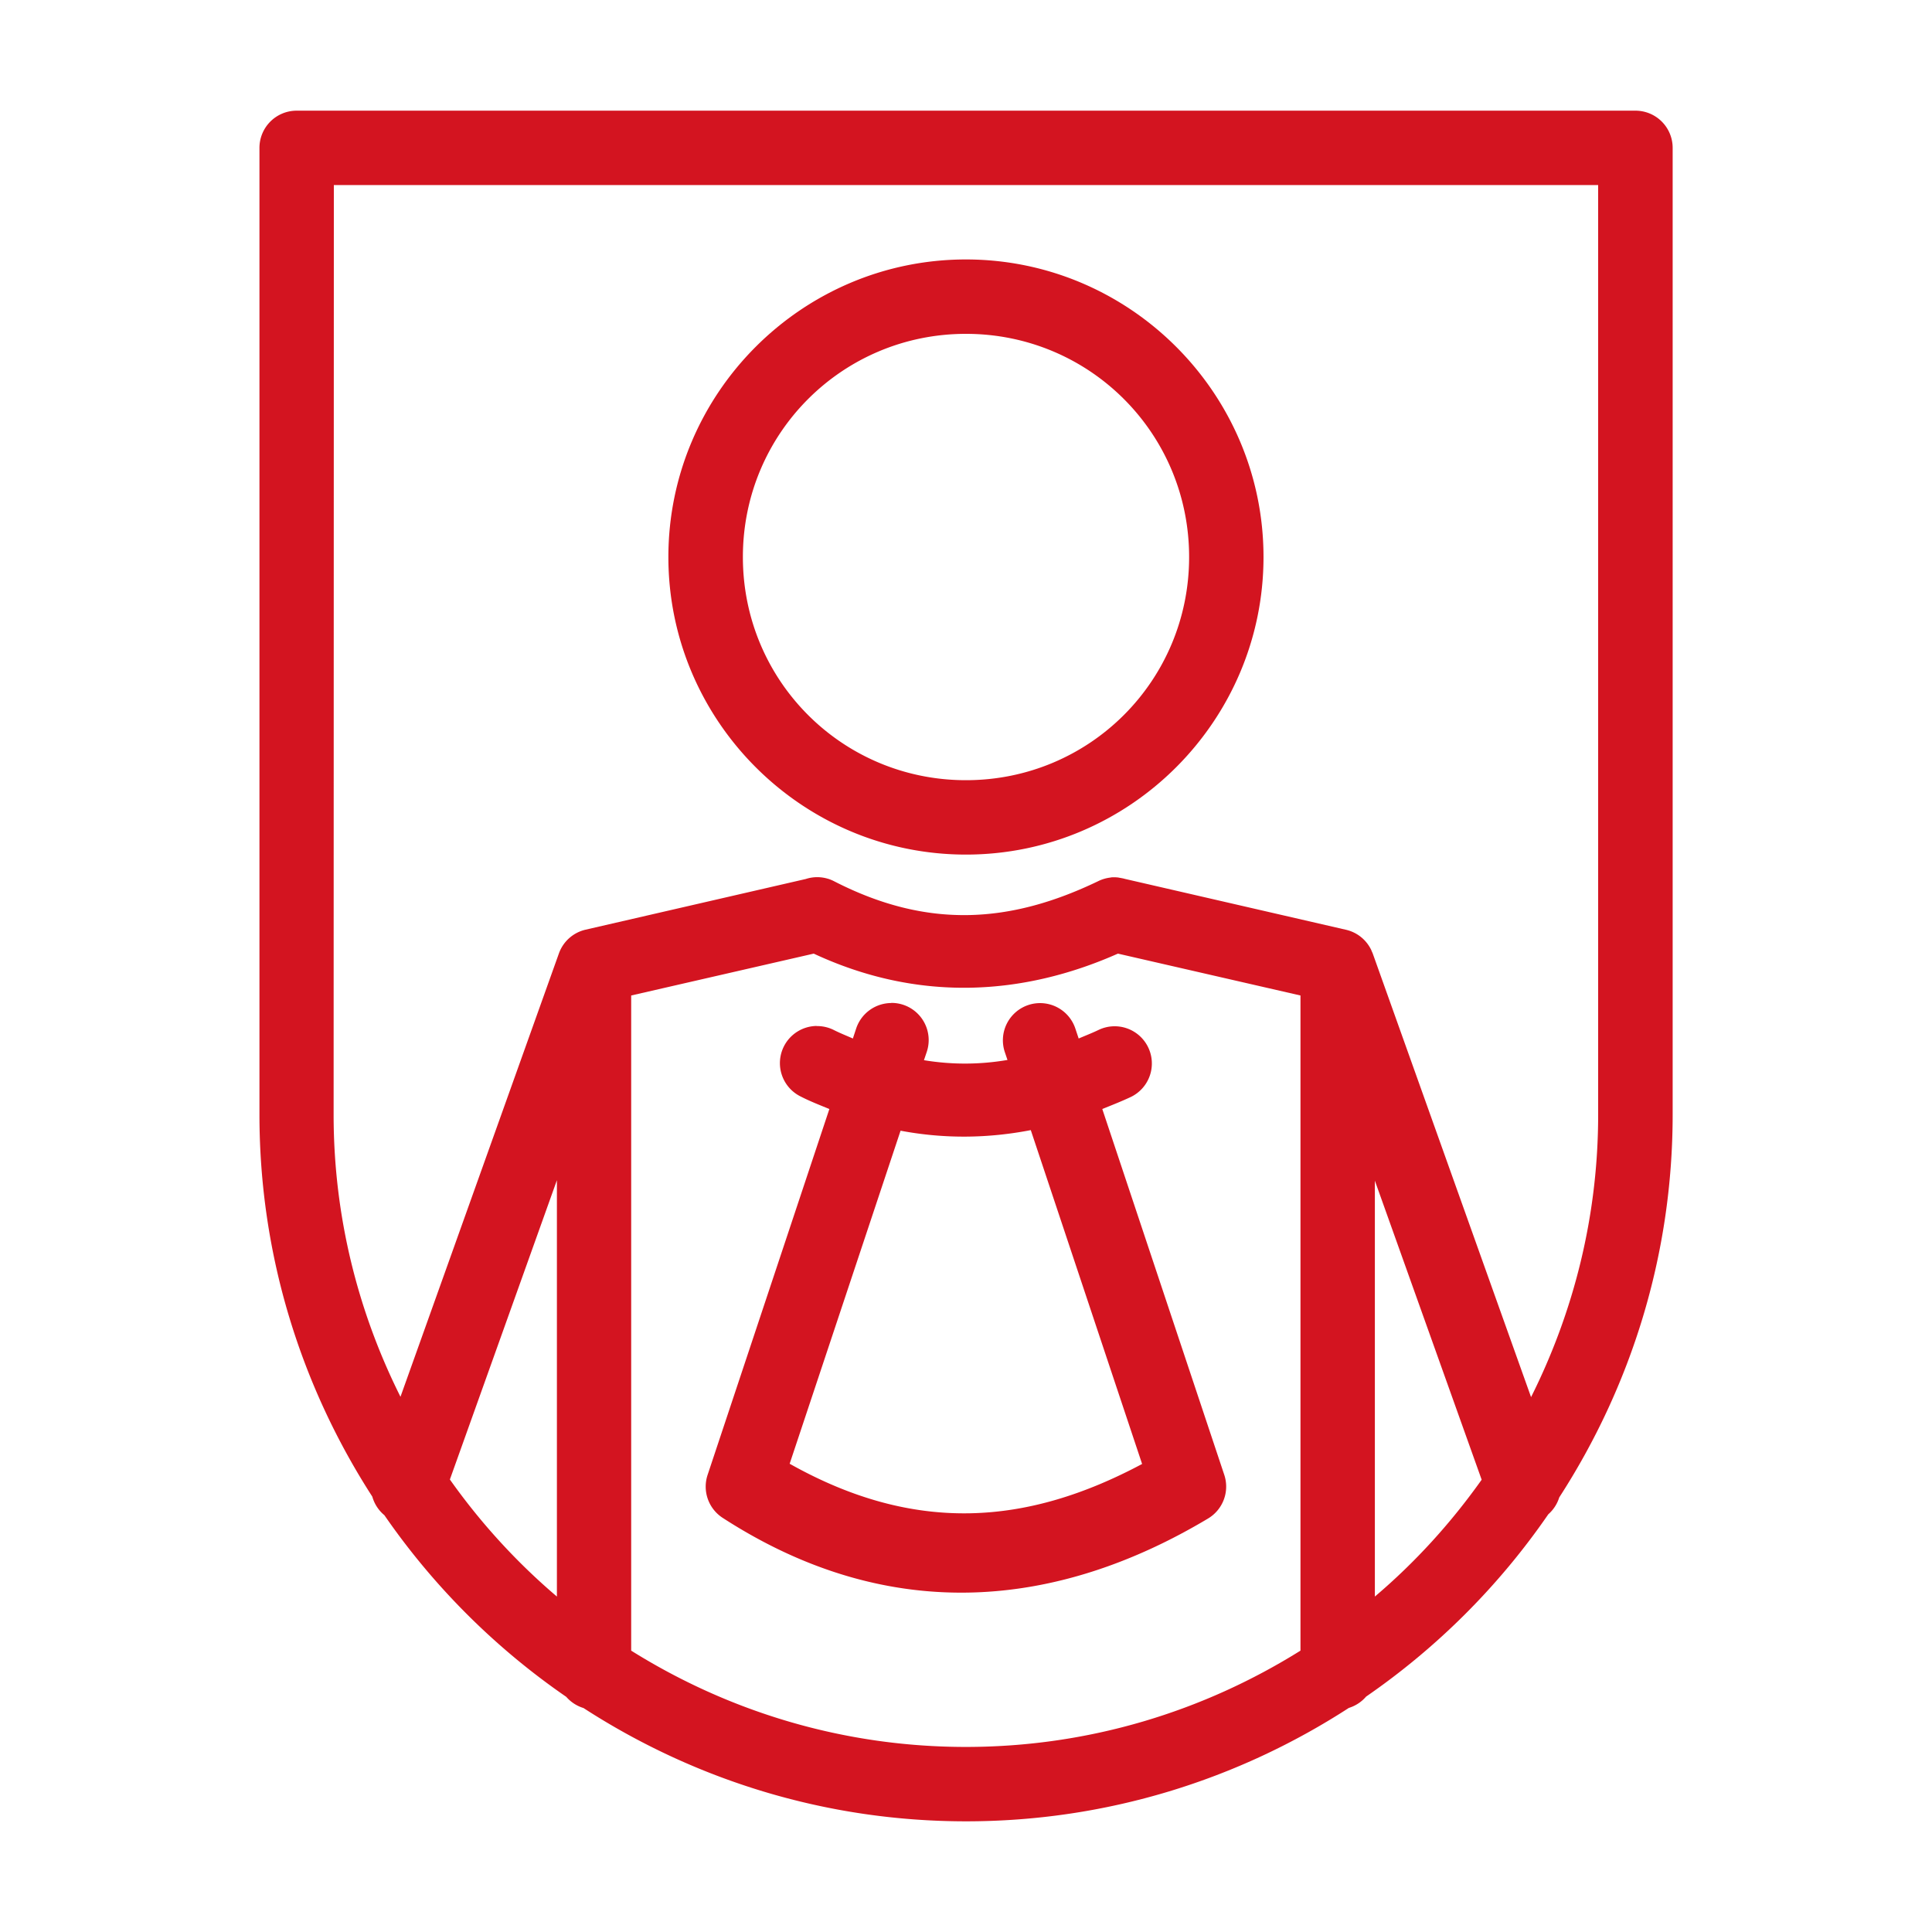 <?xml version="1.0" encoding="UTF-8"?> <svg xmlns:dc="http://purl.org/dc/elements/1.1/" xmlns:cc="http://creativecommons.org/ns#" xmlns:rdf="http://www.w3.org/1999/02/22-rdf-syntax-ns#" xmlns:svg="http://www.w3.org/2000/svg" xmlns="http://www.w3.org/2000/svg" xmlns:sodipodi="http://sodipodi.sourceforge.net/DTD/sodipodi-0.dtd" xmlns:inkscape="http://www.inkscape.org/namespaces/inkscape" inkscape:export-ydpi="768" inkscape:export-xdpi="768" inkscape:export-filename="D:\project\carlos\carlos line crime\png line crime\police.png" sodipodi:docname="judgement.svg" inkscape:version="1.0 (4035a4fb49, 2020-05-01)" version="1.1" height="16.933" width="16.933"><rect id="backgroundrect" width="100%" height="100%" x="0" y="0" fill="none" stroke="none"></rect><defs id="defs973"></defs><g class="currentLayer" style=""><title>Layer 1</title><g id="layer1" inkscape:groupmode="layer" inkscape:label="Layer 1" class="" fill-opacity="1" fill="#d31420"><path d="m2.599,0.97 a0.326,0.326 0 0 0 -0.325,0.327 v8.473 c0,1.233 0.366,2.381 0.989,3.347 a0.326,0.326 0 0 0 0.106,0.163 c0.43,0.623 0.971,1.163 1.594,1.592 a0.326,0.326 0 0 0 0.151,0.098 c0.967,0.626 2.117,0.993 3.353,0.993 c1.236,0 2.387,-0.367 3.355,-0.994 a0.326,0.326 0 0 0 0.151,-0.099 c0.625,-0.431 1.167,-0.973 1.597,-1.598 a0.326,0.326 0 0 0 0.096,-0.148 c0.626,-0.968 0.994,-2.118 0.994,-3.355 V1.297 a0.326,0.326 0 0 0 -0.327,-0.327 zm0.327,0.652 h11.081 v8.148 c0,0.891 -0.215,1.73 -0.588,2.475 l-1.388,-3.889 a0.326,0.326 0 0 0 -0.01,-0.022 a0.326,0.326 0 0 0 -0.001,-0.004 a0.326,0.326 0 0 0 -0.223,-0.181 l-1.938,-0.446 a0.326,0.326 0 0 0 -0.02,-0.005 a0.326,0.326 0 0 0 -0.006,-0.001 a0.326,0.326 0 0 0 -0.022,-0.004 a0.326,0.326 0 0 0 -0.005,-0.001 a0.326,0.326 0 0 0 -0.005,-0.001 a0.326,0.326 0 0 0 -0.065,-0.001 v0.001 a0.326,0.326 0 0 0 -0.111,0.032 c-0.765,0.368 -1.49,0.424 -2.314,0.001 a0.326,0.326 0 0 0 -0.004,-0.002 a0.326,0.326 0 0 0 -0.046,-0.019 a0.326,0.326 0 0 0 -0.004,-0.001 a0.326,0.326 0 0 0 -0.05,-0.011 a0.326,0.326 0 0 0 -0.018,-0.002 a0.326,0.326 0 0 0 -0.015,-0.001 a0.326,0.326 0 0 0 -0.01,0 a0.326,0.326 0 0 0 -0.008,0 a0.326,0.326 0 0 0 -0.094,0.016 l-1.929,0.444 a0.326,0.326 0 0 0 -0.234,0.207 l-1.389,3.887 c-0.372,-0.743 -0.586,-1.581 -0.586,-2.471 zm5.54,0.652 c-1.436,0 -2.608,1.172 -2.608,2.608 c0,1.436 1.172,2.608 2.608,2.608 c1.436,0 2.608,-1.172 2.608,-2.608 c0,-1.436 -1.172,-2.608 -2.608,-2.608 zm0,0.652 c1.084,0 1.956,0.872 1.956,1.956 c0,1.084 -0.872,1.956 -1.956,1.956 c-1.084,0 -1.955,-0.872 -1.955,-1.956 c-0,-1.084 0.872,-1.956 1.955,-1.956 zm-1.334,5.432 c0.916,0.427 1.832,0.37 2.666,0 l1.6,0.367 v5.742 c-0.851,0.532 -1.854,0.844 -2.933,0.844 c-1.079,0 -2.082,-0.312 -2.933,-0.844 v-5.742 zm0.679,0.433 a0.326,0.326 0 0 0 -0.307,0.223 l-0.029,0.088 c-0.054,-0.024 -0.108,-0.045 -0.164,-0.073 a0.326,0.326 0 0 0 -0.154,-0.036 v-0.001 a0.326,0.326 0 0 0 -0.286,0.178 a0.326,0.326 0 0 0 0.142,0.438 c0.085,0.044 0.171,0.077 0.256,0.112 l-1.067,3.206 a0.326,0.326 0 0 0 0.13,0.376 c1.482,0.96 2.955,0.785 4.256,0.007 a0.326,0.326 0 0 0 0.142,-0.383 l-1.069,-3.206 c0.084,-0.034 0.168,-0.067 0.251,-0.106 a0.326,0.326 0 0 0 0.151,-0.435 a0.326,0.326 0 0 0 -0.435,-0.152 c-0.058,0.028 -0.116,0.05 -0.174,0.075 l-0.029,-0.087 a0.326,0.326 0 0 0 -0.411,-0.207 a0.326,0.326 0 0 0 -0.207,0.414 l0.023,0.068 c-0.241,0.041 -0.484,0.043 -0.732,0.002 l0.024,-0.071 a0.326,0.326 0 0 0 -0.204,-0.414 a0.326,0.326 0 0 0 -0.106,-0.017 zm1.223,1.113 l0.976,2.927 c-1.003,0.535 -1.986,0.618 -3.089,-0.002 l0.972,-2.919 c0.387,0.073 0.769,0.067 1.141,-0.005 zm-4.153,0.44 v3.649 c-0.354,-0.301 -0.669,-0.646 -0.938,-1.026 zm7.169,0.004 l0.936,2.621 c-0.269,0.379 -0.582,0.724 -0.936,1.024 z" style="color: rgb(0, 0, 0); font-style: normal; font-weight: normal; font-stretch: normal; font-size: medium; line-height: normal; font-family: sans-serif; font-variant: normal; font-feature-settings: normal; font-variation-settings: normal; text-indent: 0px; text-align: start; text-decoration: none solid rgb(0, 0, 0); letter-spacing: normal; word-spacing: normal; text-transform: none; writing-mode: lr-tb; direction: ltr; text-orientation: mixed; dominant-baseline: auto; baseline-shift: baseline; text-anchor: start; white-space: normal; shape-margin: 0px; inline-size: 0px; clip-rule: nonzero; display: inline; overflow: visible; visibility: visible; opacity: 1; isolation: auto; mix-blend-mode: normal; color-interpolation: srgb; color-interpolation-filters: linearrgb; vector-effect: none; fill-opacity: 1; fill-rule: nonzero; stroke: none; stroke-width: 0.529; stroke-linecap: round; stroke-linejoin: round; stroke-miterlimit: 4; stroke-dasharray: none; stroke-dashoffset: 0; stroke-opacity: 1; color-rendering: auto; image-rendering: auto; shape-rendering: auto; text-rendering: auto; stop-color: rgb(0, 0, 0); stop-opacity: 1;" id="path1297" fill="#d31420"></path></g></g></svg> 